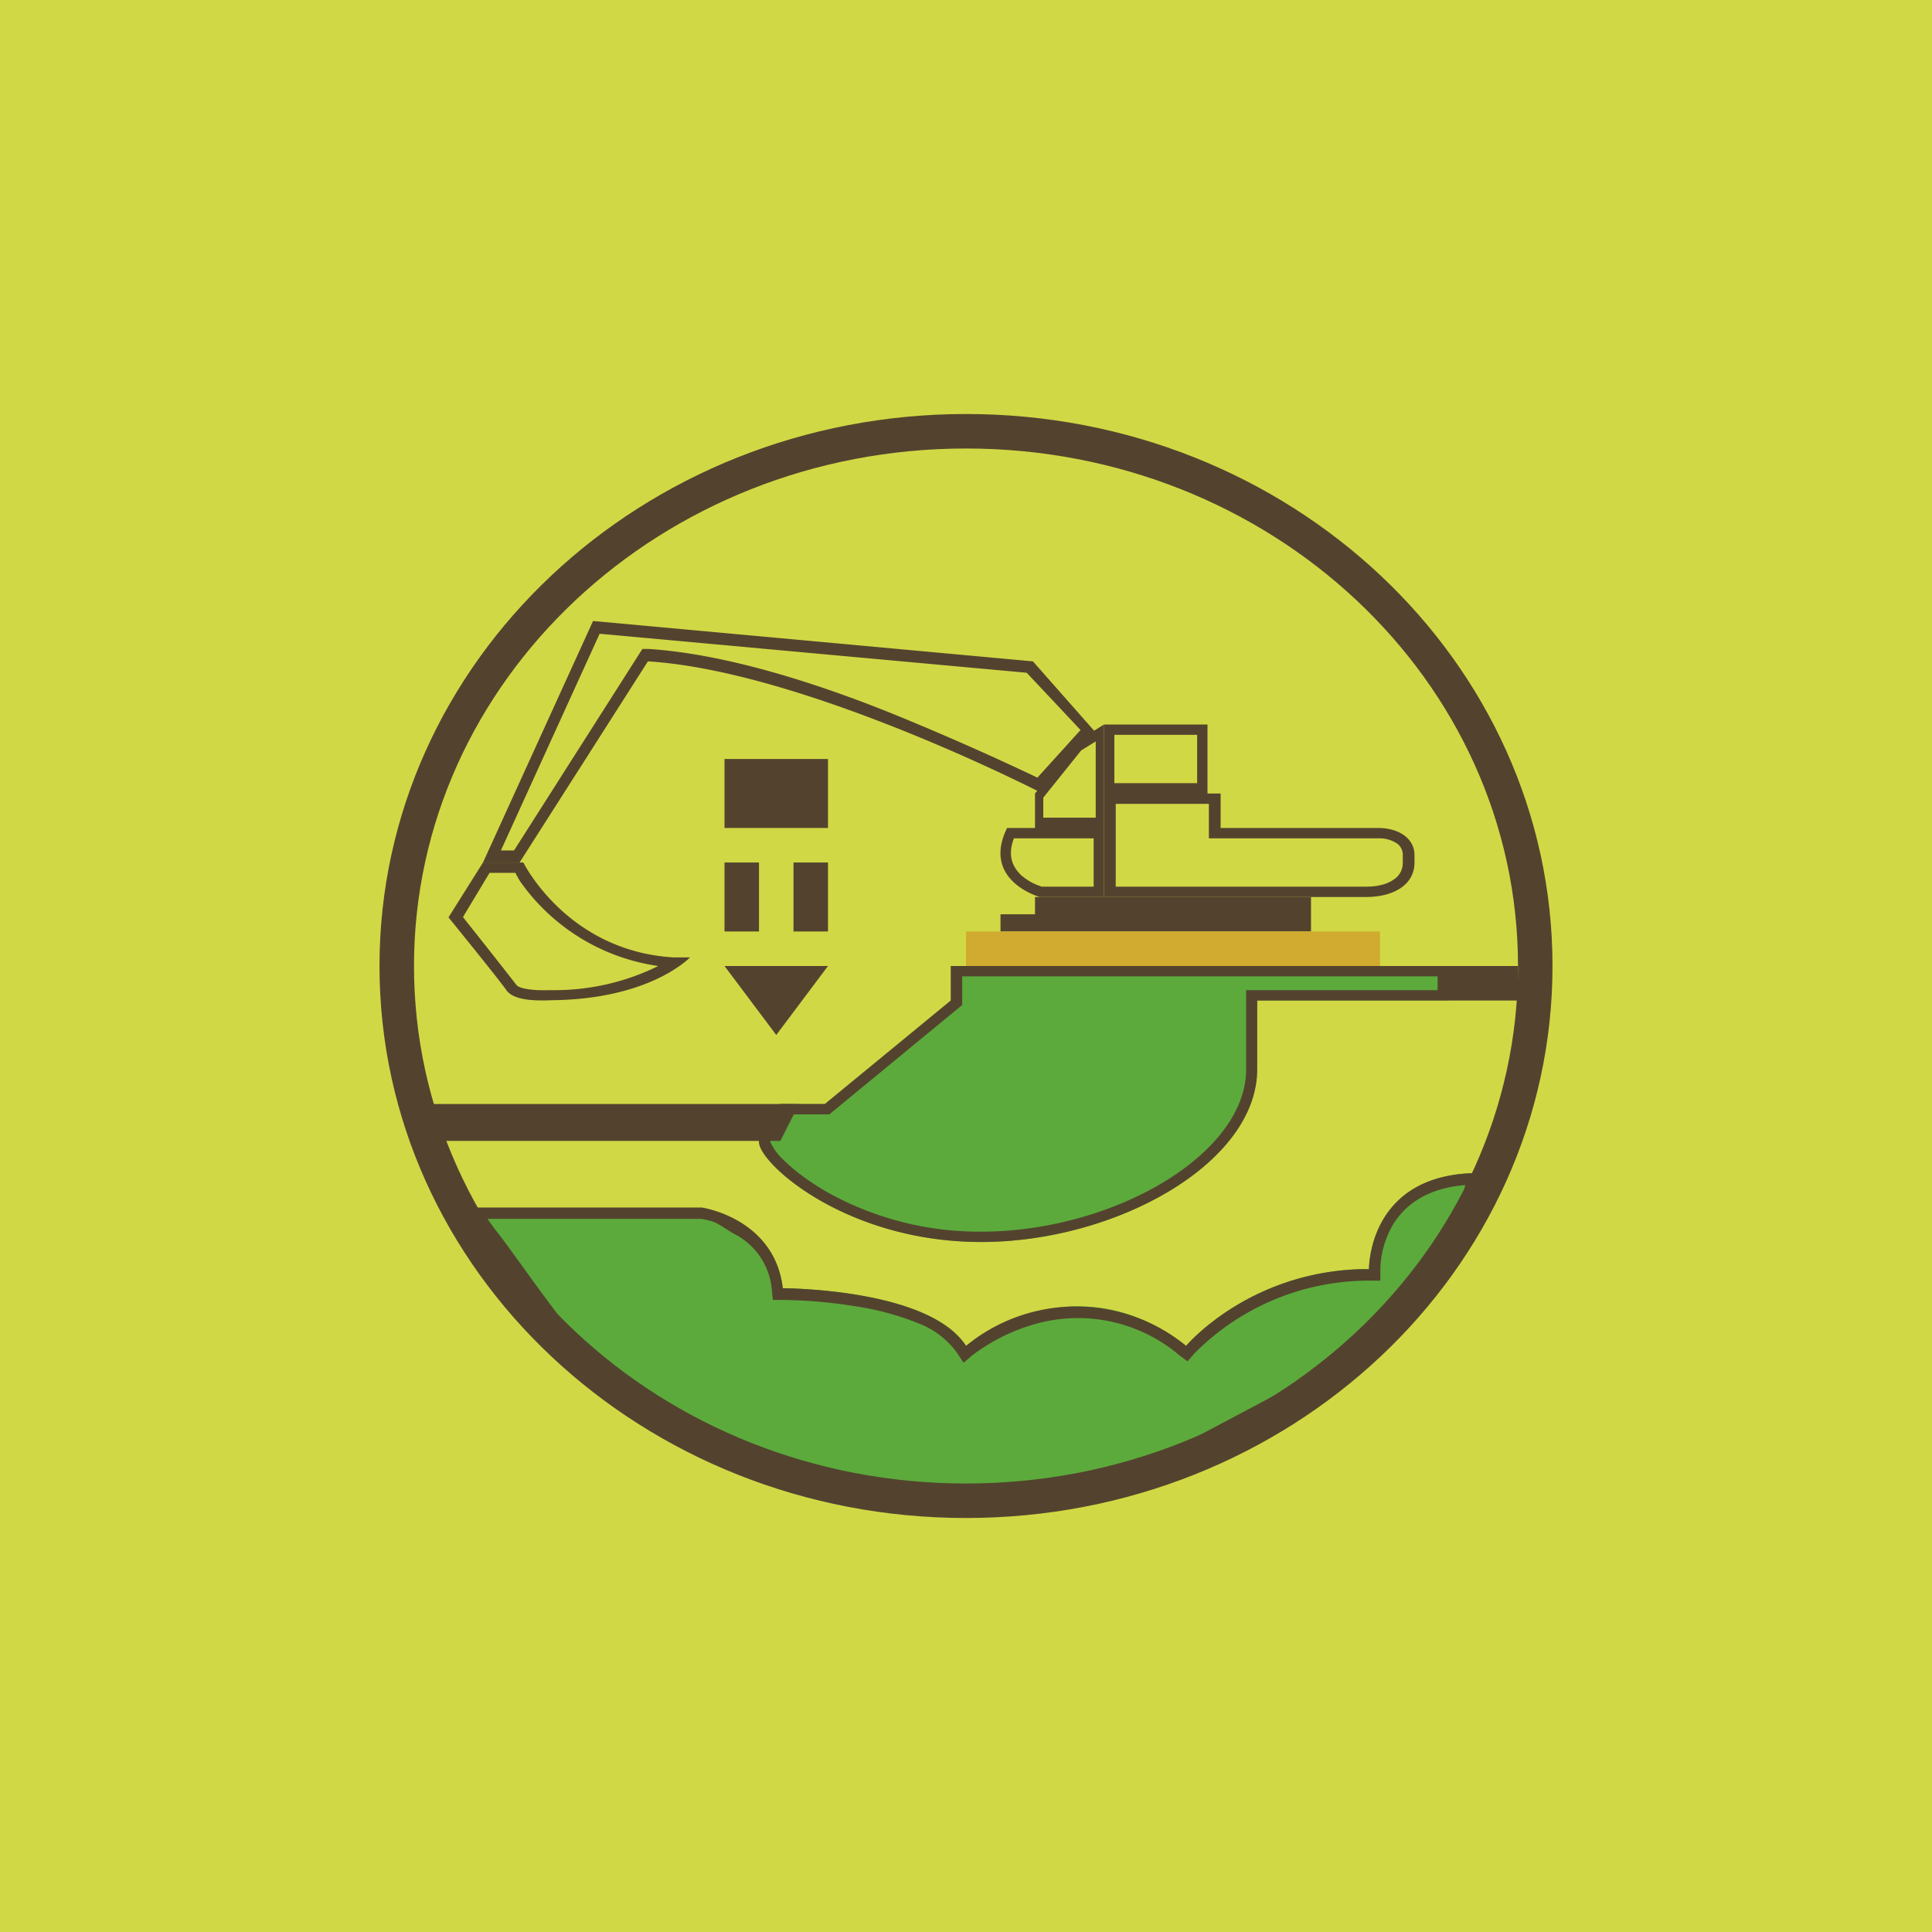 <!-- by TradingView --><svg width="56" height="56" viewBox="0 0 56 56" xmlns="http://www.w3.org/2000/svg"><path fill="#D1D845" d="M0 0h56v56H0z"/><path d="M13.47 35.11h6.87s2.11.18 2.35 2.23c0 0 4.25 0 5.31 1.67 0 0 3.07-2.58 6.38 0 0 0 1.87-2.23 5.3-2.23 0 0-.04-2.78 3.2-2.78l-.37 1.64-3.84 4.27-4.76 2.51s-4.33 1.54-8.03 1.04c-3.71-.5-7.9-2.54-9.61-4.7-1.7-2.18-2.8-3.65-2.8-3.65Z" fill="#5CAA3C"/><path d="m22.4 37.67-.03-.3a2 2 0 0 0-1.1-1.61c-.24-.14-.49-.33-.67-.37a2.59 2.59 0 0 0-.27-.06h-6.2c.1.14.21.3.35.47.48.63 1.18 1.66 2.03 2.74.81 1.03 2.24 2.06 3.95 2.9 1.7.82 3.64 1.45 5.46 1.7 1.8.23 3.77-.02 5.3-.34a24.24 24.24 0 0 0 2.54-.68h.03l4.69-2.49 3.74-4.15.25-1.13c-1.23.1-1.83.68-2.13 1.21a2.7 2.7 0 0 0-.33 1.2V37.12h-.32a7.12 7.12 0 0 0-5.06 2.1h-.01v.01l-.2.23-.24-.18a4.55 4.55 0 0 0-4.15-.91 5.5 5.5 0 0 0-1.8.88l-.03.02-.27.23-.2-.3a2.45 2.45 0 0 0-1.13-.85 7.88 7.88 0 0 0-1.7-.47 14.38 14.38 0 0 0-2.17-.2H22.4Zm.29-.33s3.84 0 5.13 1.44c.07.07.13.15.18.23l.26-.2a5.03 5.03 0 0 1 6.12.2s1.76-2.1 5-2.22h.3v-.02c.01-.23.1-2.59 2.87-2.76l.33-.01-.37 1.64-3.84 4.27-4.76 2.51s-4.33 1.54-8.03 1.04c-3.71-.5-7.9-2.54-9.61-4.7-1.22-1.57-2.14-2.87-2.55-3.43l-.25-.33h6.87s2.11.3 2.35 2.34Z" fill="#53432E"/><path fill-rule="evenodd" d="M45 28c0-8.84-7.61-16-17-16s-17 7.16-17 16 7.61 16 17 16 17-7.16 17-16Zm-1 0c0-8.28-7.16-15-16-15s-16 6.72-16 15c0 8.28 7.16 15 16 15s16-6.72 16-15Z" fill="#53432E"/><path d="M36.44 29H42v-1H27.56v1l-3.65 3h-1.3s-.64.5-.6 1.12c.03.63 2.53 2.88 6.43 2.88s8-2.28 8-5.01V29Z" fill="#5CAA3C"/><path d="M36.11 28.7h5.56v-.4H27.89v.83l-3.85 3.17h-1.3a1.8 1.8 0 0 0-.17.2.95.95 0 0 0-.24.6l.02.05.07.12c.06.1.16.23.3.36.28.28.7.6 1.23.91a9.05 9.05 0 0 0 4.5 1.16c1.87 0 3.81-.55 5.27-1.43 1.47-.89 2.4-2.06 2.4-3.28V28.7ZM22.61 32h1.3l3.65-3v-1H42v1h-5.56v1.99c0 2.73-4.1 5.01-8 5.01-3.9 0-6.4-2.25-6.44-2.88-.03-.62.61-1.12.61-1.12Z" fill="#53432E"/><path fill-rule="evenodd" d="M18.78 19.17c4.53.28 11.36 3.79 11.36 3.79l1.6-1.75-1.8-2.04L17.19 18 14 25h1.06l3.72-5.83Zm-3.88 5.48 3.72-5.84h.18c2.31.15 5 1.04 7.1 1.89a80.05 80.05 0 0 1 4.17 1.84l1.25-1.38-1.56-1.66-12.38-1.13-2.86 6.28h.38Z" fill="#53432E"/><path d="M21 22h3v2h-3v-2ZM21 28h3l-1.5 2-1.5-2ZM21 25h1v2h-1v-2ZM23 25h1v2h-1v-2ZM12 32h11.16l-.54 1.07H12V32ZM42 28h2v1h-2v-1ZM38 26h-8v1h8v-1ZM29 26.5h1v.5h-1v-.5Z" fill="#53432E"/><path fill-rule="evenodd" d="M34.7 21.3h-2.4v1.4h2.4v-1.4ZM32 21v2h3v-2h-3ZM35.38 24v-1H32v3h7.6c.77 0 1.4-.34 1.4-1v-.21c0-.5-.47-.79-1.05-.79h-4.58Zm-3.04 1.7h7.26c.33 0 .6-.07.79-.2a.57.57 0 0 0 .27-.5v-.21a.4.4 0 0 0-.18-.35.93.93 0 0 0-.53-.14h-4.91v-1h-2.7v2.4Z" fill="#53432E"/><path d="M15.1 25.58c-.07-.1-.12-.2-.16-.28h-.75l-.77 1.28.1.13a226.88 226.88 0 0 1 1.45 1.84c.03.04.13.1.4.13.2.03.44.02.65.02h.08a6.78 6.78 0 0 0 2.98-.7 5.91 5.91 0 0 1-3.98-2.42Zm4.4 2.17h.5s-.12.13-.38.3c-.53.36-1.65.9-3.51.94h-.08c-.44.02-1.14.03-1.36-.3-.2-.29-1.67-2.1-1.67-2.1L14 25h1.17s1.26 2.56 4.34 2.75Z" fill="#53432E"/><path fill-rule="evenodd" d="m31.34 21.75-1.1 1.37v.58h1.52v-2.21l-.42.26Zm-.14-.25L30 23v1h2v-3l-.8.5ZM32 26v-2h-2.81c-.75 1.53.95 2 .95 2H32Zm-.3-.3v-1.4h-2.31c-.1.25-.1.45-.07.6.04.18.14.33.27.46a1.62 1.62 0 0 0 .58.33l.01.01h1.52Z" fill="#53432E"/><path fill="#D1AB2F" d="M28 27h12v1H28z"/></svg>